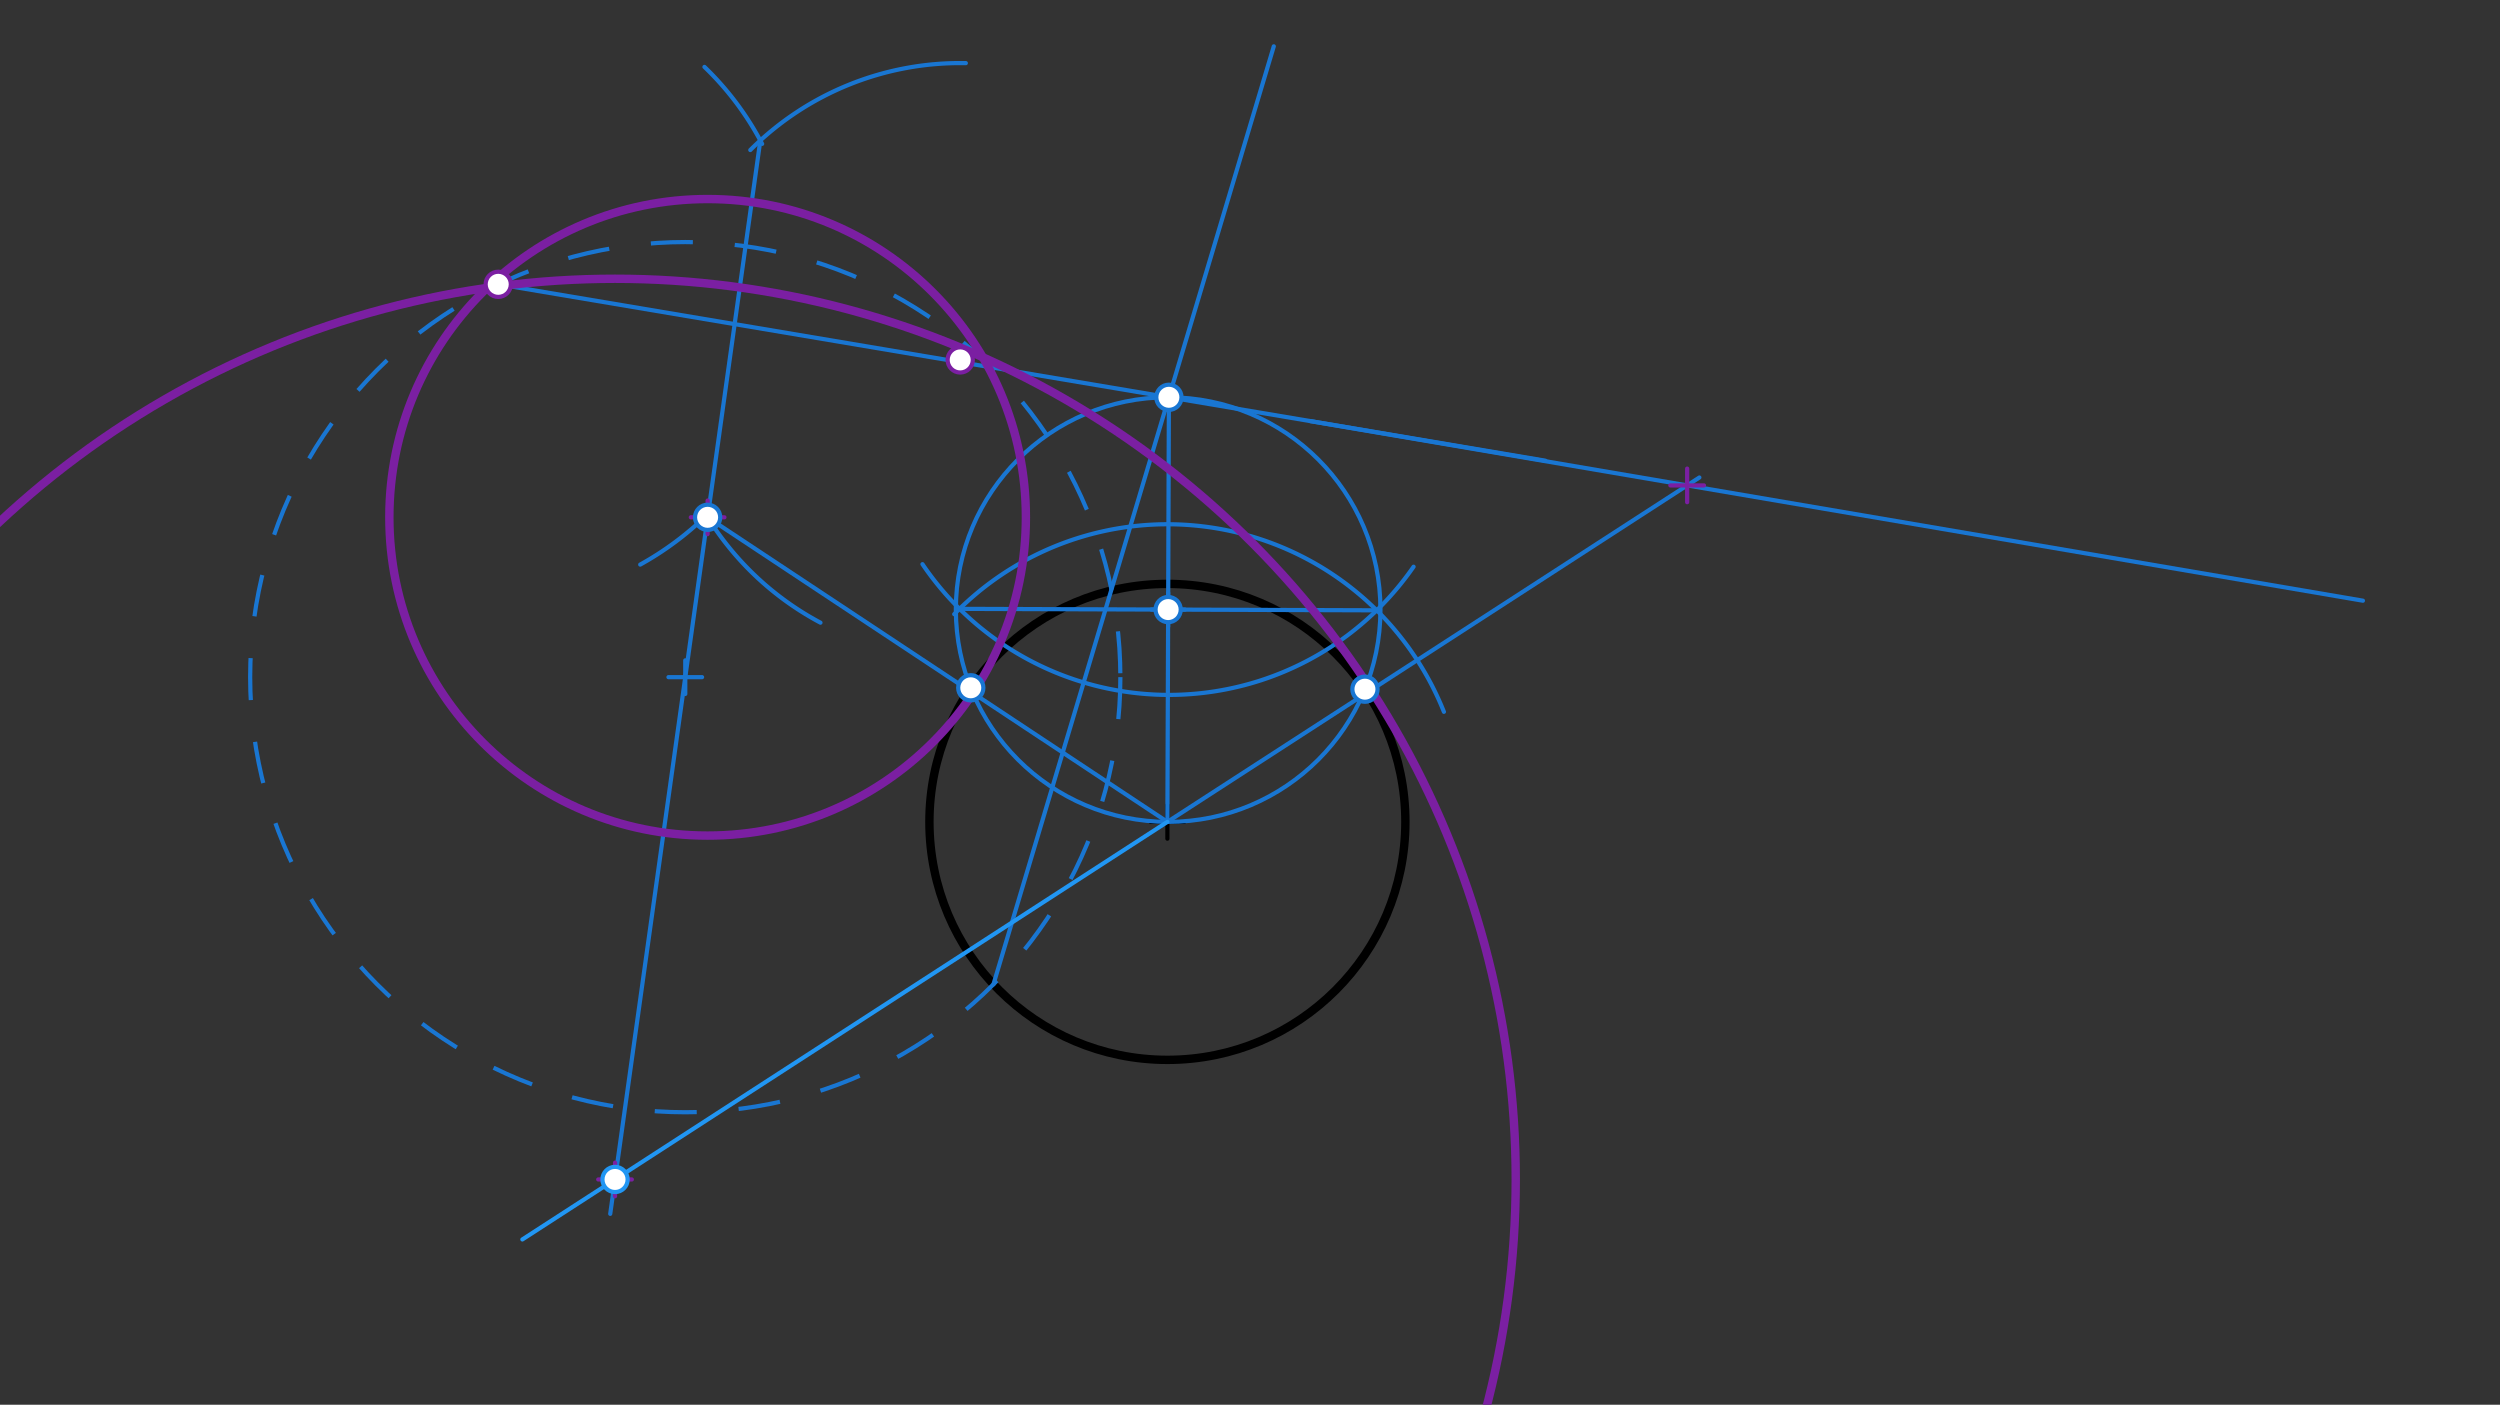 <svg xmlns="http://www.w3.org/2000/svg" class="svg--1it" height="100%" preserveAspectRatio="xMidYMid meet" viewBox="0 0 595.276 334.488" width="100%"><rect x="0" y="0" width="595.276" height="334.488" fill="#333333" stroke="none"/><defs><marker id="marker-arrow" markerHeight="16" markerUnits="userSpaceOnUse" markerWidth="24" orient="auto-start-reverse" refX="24" refY="4" viewBox="0 0 24 8"><path d="M 0 0 L 24 4 L 0 8 z" stroke="inherit"></path></marker></defs><g class="aux-layer--1FB"></g><g class="main-layer--3Vd"><g class="element--2qn"><g class="center--1s5"><line x1="273.969" y1="195.698" x2="281.969" y2="195.698" stroke="#000000" stroke-width="1" stroke-linecap="round"></line><line x1="277.969" y1="191.698" x2="277.969" y2="199.698" stroke="#000000" stroke-width="1" stroke-linecap="round"></line><circle class="hit--230" cx="277.969" cy="195.698" r="4" stroke="none" fill="transparent"></circle></g><circle cx="277.969" cy="195.698" fill="none" r="56.667" stroke="#000000" stroke-dasharray="none" stroke-width="2"></circle></g><g class="element--2qn"><line stroke="#1976D2" stroke-dasharray="none" stroke-linecap="round" stroke-width="1" x1="118.635" x2="367.969" y1="67.698" y2="109.698"></line></g><g class="element--2qn"><path d="M 195.356 148.264 A 70.866 70.866 0 0 1 168.215 122.73" fill="none" stroke="#1976D2" stroke-dasharray="none" stroke-linecap="round" stroke-width="1"></path></g><g class="element--2qn"><path d="M 229.969 15.031 A 70.679 70.679 0 0 0 178.658 35.72" fill="none" stroke="#1976D2" stroke-dasharray="none" stroke-linecap="round" stroke-width="1"></path></g><g class="element--2qn"><path d="M 167.74 15.936 A 70.866 70.866 0 0 1 181.466 34.255" fill="none" stroke="#1976D2" stroke-dasharray="none" stroke-linecap="round" stroke-width="1"></path></g><g class="element--2qn"><path d="M 168.215 122.73 A 73.979 73.979 0 0 1 152.446 134.432" fill="none" stroke="#1976D2" stroke-dasharray="none" stroke-linecap="round" stroke-width="1"></path></g><g class="element--2qn"><line stroke="#1976D2" stroke-dasharray="none" stroke-linecap="round" stroke-width="1" x1="181.039" x2="145.302" y1="33.448" y2="289.031"></line></g><g class="element--2qn"><g class="center--1s5"><line x1="159.17" y1="161.239" x2="167.17" y2="161.239" stroke="#1976D2" stroke-width="1" stroke-linecap="round"></line><line x1="163.17" y1="157.239" x2="163.17" y2="165.239" stroke="#1976D2" stroke-width="1" stroke-linecap="round"></line><circle class="hit--230" cx="163.17" cy="161.239" r="4" stroke="none" fill="transparent"></circle></g><circle cx="163.17" cy="161.239" fill="none" r="103.602" stroke="#1976D2" stroke-dasharray="10" stroke-width="1"></circle></g><g class="element--2qn"><line stroke="#1976D2" stroke-dasharray="none" stroke-linecap="round" stroke-width="1" x1="236.552" x2="303.302" y1="234.373" y2="11.031"></line></g><g class="element--2qn"><line stroke="#1976D2" stroke-dasharray="none" stroke-linecap="round" stroke-width="1" x1="278.327" x2="277.969" y1="94.598" y2="195.698"></line></g><g class="element--2qn"><path d="M 227.212 146.243 A 70.866 70.866 0 0 1 343.81 169.489" fill="none" stroke="#1976D2" stroke-dasharray="none" stroke-linecap="round" stroke-width="1"></path></g><g class="element--2qn"><path d="M 219.654 134.341 A 70.866 70.866 0 0 0 336.586 134.945" fill="none" stroke="#1976D2" stroke-dasharray="none" stroke-linecap="round" stroke-width="1"></path></g><g class="element--2qn"><line stroke="#1976D2" stroke-dasharray="none" stroke-linecap="round" stroke-width="1" x1="228.482" x2="327.813" y1="144.972" y2="145.324"></line></g><g class="element--2qn"><g class="center--1s5"><line x1="274.148" y1="145.148" x2="282.148" y2="145.148" stroke="#1976D2" stroke-width="1" stroke-linecap="round"></line><line x1="278.148" y1="141.148" x2="278.148" y2="149.148" stroke="#1976D2" stroke-width="1" stroke-linecap="round"></line><circle class="hit--230" cx="278.148" cy="145.148" r="4" stroke="none" fill="transparent"></circle></g><circle cx="278.148" cy="145.148" fill="none" r="50.55" stroke="#1976D2" stroke-dasharray="none" stroke-width="1"></circle></g><g class="element--2qn"><line stroke="#1976D2" stroke-dasharray="none" stroke-linecap="round" stroke-width="1" x1="277.969" x2="168.492" y1="195.698" y2="123.178"></line></g><g class="element--2qn"><line stroke="#1976D2" stroke-dasharray="none" stroke-linecap="round" stroke-width="1" x1="277.969" x2="404.635" y1="195.698" y2="113.698"></line></g><g class="element--2qn"><line stroke="#1976D2" stroke-dasharray="none" stroke-linecap="round" stroke-width="1" x1="311.985" x2="562.635" y1="100.268" y2="143.031"></line></g><g class="element--2qn"><g class="center--1s5"><line x1="164.492" y1="123.178" x2="172.492" y2="123.178" stroke="#7B1FA2" stroke-width="1" stroke-linecap="round"></line><line x1="168.492" y1="119.178" x2="168.492" y2="127.178" stroke="#7B1FA2" stroke-width="1" stroke-linecap="round"></line><circle class="hit--230" cx="168.492" cy="123.178" r="4" stroke="none" fill="transparent"></circle></g><circle cx="168.492" cy="123.178" fill="none" r="75.783" stroke="#7B1FA2" stroke-dasharray="none" stroke-width="2"></circle></g><g class="element--2qn"><g class="center--1s5"><line x1="397.73" y1="115.579" x2="405.73" y2="115.579" stroke="#7B1FA2" stroke-width="1" stroke-linecap="round"></line><line x1="401.73" y1="111.579" x2="401.73" y2="119.579" stroke="#7B1FA2" stroke-width="1" stroke-linecap="round"></line><circle class="hit--230" cx="401.73" cy="115.579" r="4" stroke="none" fill="transparent"></circle></g><circle cx="401.73" cy="115.579" fill="none" r="526.322" stroke="#7B1FA2" stroke-dasharray="none" stroke-width="2"></circle></g><g class="element--2qn"><line stroke="#2196F3" stroke-dasharray="none" stroke-linecap="round" stroke-width="1" x1="277.969" x2="124.383" y1="195.698" y2="295.124"></line></g><g class="element--2qn"><g class="center--1s5"><line x1="142.447" y1="280.841" x2="150.447" y2="280.841" stroke="#7B1FA2" stroke-width="1" stroke-linecap="round"></line><line x1="146.447" y1="276.841" x2="146.447" y2="284.841" stroke="#7B1FA2" stroke-width="1" stroke-linecap="round"></line><circle class="hit--230" cx="146.447" cy="280.841" r="4" stroke="none" fill="transparent"></circle></g><circle cx="146.447" cy="280.841" fill="none" r="214.466" stroke="#7B1FA2" stroke-dasharray="none" stroke-width="2"></circle></g><g class="element--2qn"><circle cx="118.635" cy="67.698" r="3" stroke="#7B1FA2" stroke-width="1" fill="#ffffff"></circle>}</g><g class="element--2qn"><circle cx="228.635" cy="85.698" r="3" stroke="#7B1FA2" stroke-width="1" fill="#ffffff"></circle>}</g><g class="element--2qn"><circle cx="278.327" cy="94.598" r="3" stroke="#1976D2" stroke-width="1" fill="#ffffff"></circle>}</g><g class="element--2qn"><circle cx="278.148" cy="145.148" r="3" stroke="#1976D2" stroke-width="1" fill="#ffffff"></circle>}</g><g class="element--2qn"><circle cx="231.153" cy="163.771" r="3" stroke="#1976D2" stroke-width="1" fill="#ffffff"></circle>}</g><g class="element--2qn"><circle cx="325.01" cy="164.103" r="3" stroke="#1976D2" stroke-width="1" fill="#ffffff"></circle>}</g><g class="element--2qn"><circle cx="168.492" cy="123.178" r="3" stroke="#1976D2" stroke-width="1" fill="#ffffff"></circle>}</g><g class="element--2qn"><circle cx="146.447" cy="280.841" r="3" stroke="#2196F3" stroke-width="1" fill="#ffffff"></circle>}</g></g><g class="snaps-layer--2PT"></g><g class="temp-layer--rAP"></g></svg>